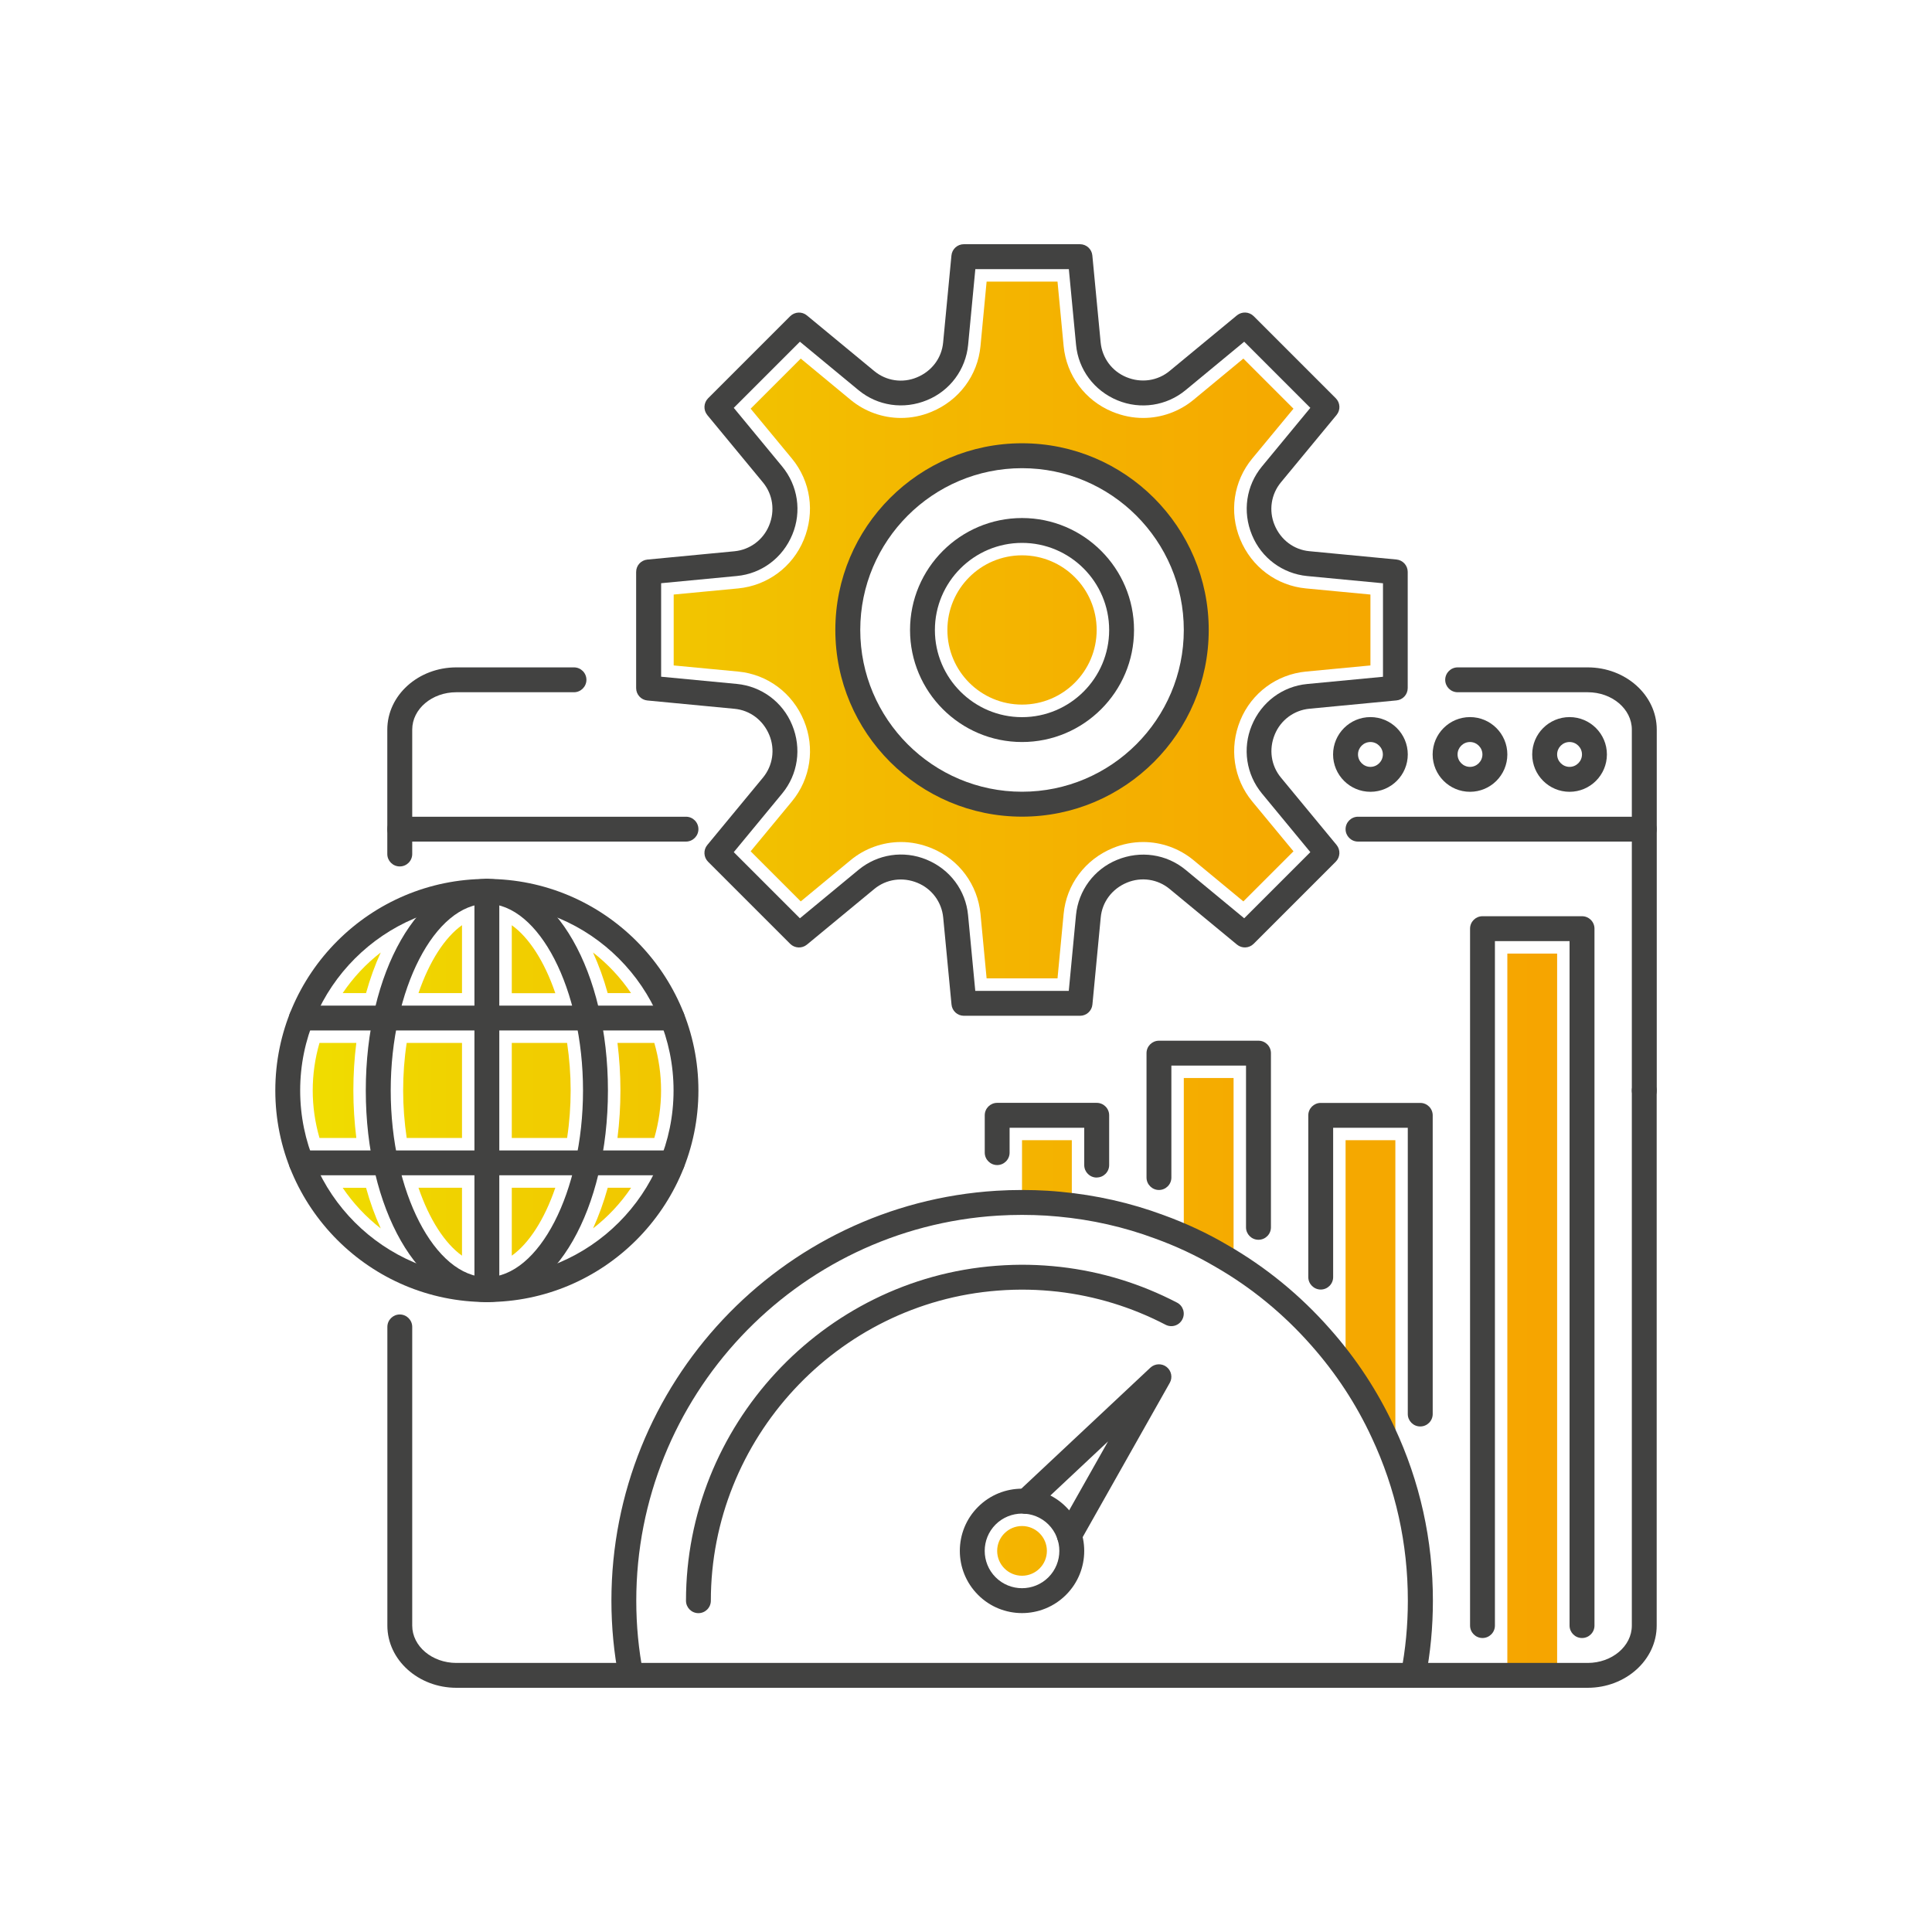 <svg xmlns="http://www.w3.org/2000/svg" xmlns:xlink="http://www.w3.org/1999/xlink" id="Livello_1" viewBox="0 0 300 300"><defs><style>      .cls-1 {        fill: url(#Sfumatura_senza_nome_5);      }      .cls-2 {        fill: #424241;      }    </style><linearGradient id="Sfumatura_senza_nome_5" data-name="Sfumatura senza nome 5" x1="48.55" y1="151.93" x2="241.79" y2="151.93" gradientUnits="userSpaceOnUse"><stop offset="0" stop-color="#f0dd00"></stop><stop offset=".1" stop-color="#f0d300"></stop><stop offset=".45" stop-color="#f3ba00"></stop><stop offset=".76" stop-color="#f5aa00"></stop><stop offset="1" stop-color="#f6a500"></stop></linearGradient></defs><path class="cls-1" d="M92.09,190.74c2.28-1.76,4.28-3.89,5.91-6.31h-3.63c-.62,2.24-1.39,4.36-2.28,6.31ZM79.47,194.98c2.66-1.89,5.08-5.63,6.76-10.55h-6.76v10.55ZM53.21,184.44c1.63,2.41,3.63,4.54,5.91,6.31-.89-1.95-1.66-4.06-2.28-6.31h-3.63ZM71.74,194.98v-10.55h-6.76c1.68,4.92,4.1,8.66,6.76,10.55ZM62.6,169.32c0,2.46.19,4.94.55,7.38h8.59v-14.76h-8.59c-.37,2.44-.55,4.92-.55,7.38ZM54.87,169.32c0-2.48.15-4.95.46-7.38h-5.72c-.7,2.42-1.05,4.9-1.05,7.38s.35,4.96,1.05,7.38h5.72c-.3-2.43-.46-4.91-.46-7.38ZM53.21,154.21h3.63c.62-2.24,1.39-4.36,2.28-6.31-2.28,1.76-4.28,3.89-5.91,6.31ZM64.98,154.21h6.76v-10.55c-2.66,1.89-5.08,5.63-6.76,10.55ZM79.47,143.67v10.55h6.76c-1.68-4.92-4.1-8.66-6.76-10.55ZM97.99,154.21c-1.63-2.41-3.63-4.54-5.91-6.31.89,1.95,1.66,4.06,2.28,6.31h3.63ZM79.47,161.94v14.76h8.59c.37-2.44.55-4.92.55-7.38s-.19-4.94-.55-7.38h-8.59ZM95.88,161.94c.3,2.43.46,4.91.46,7.38s-.15,4.95-.46,7.38h5.72c.7-2.42,1.05-4.9,1.05-7.38s-.35-4.96-1.05-7.38h-5.72ZM234.06,148.07v112.08h7.73v-112.08h-7.73ZM158.7,86.23c-6.4,0-11.59,5.19-11.59,11.59s5.19,11.59,11.59,11.59,11.59-5.19,11.59-11.59-5.19-11.59-11.59-11.59ZM158.7,186.79c1.02-.1,2.06-.14,3.09-.14s2.07.05,3.09.14c.53.05,1.04.12,1.55.19v-9.93h-7.73v9.74ZM183.82,190.14c2.69,1.31,5.29,2.93,7.73,4.86v-27.61h-7.73v22.75ZM158.7,236.96c-2.13,0-3.86,1.73-3.86,3.86s1.73,3.86,3.86,3.86,3.86-1.73,3.86-3.86-1.73-3.86-3.86-3.86ZM202.79,104.28l10.01-.95v-11.01l-10.01-.95c-4.55-.43-8.45-3.33-10.22-7.64-1.74-4.21-1.03-9.01,1.87-12.52l6.41-7.75-7.78-7.78-7.75,6.41c-2.19,1.81-4.97,2.81-7.81,2.81-1.62,0-3.21-.32-4.79-.97-4.23-1.74-7.12-5.64-7.56-10.19l-.95-10.01h-11.01l-.95,10.01c-.43,4.55-3.33,8.45-7.64,10.22-1.5.62-3.08.94-4.71.94-2.85,0-5.62-1-7.81-2.81l-7.75-6.41-7.78,7.78,6.41,7.75c2.9,3.51,3.61,8.31,1.84,12.6-1.74,4.23-5.64,7.12-10.19,7.56l-10.01.95v11.01l10.01.95c4.55.43,8.45,3.33,10.22,7.64,1.74,4.21,1.03,9.01-1.87,12.52l-6.41,7.75,7.78,7.78,7.75-6.41c2.19-1.81,4.97-2.81,7.81-2.81,1.62,0,3.2.32,4.79.97,4.23,1.74,7.12,5.64,7.56,10.19l.95,10.01h11.01l.95-10.01c.43-4.55,3.33-8.45,7.64-10.22,1.5-.62,3.08-.94,4.71-.94,2.85,0,5.62,1,7.81,2.81l7.75,6.41,7.78-7.78-6.41-7.75c-2.9-3.51-3.61-8.31-1.84-12.6,1.74-4.23,5.64-7.12,10.19-7.56ZM158.7,124.88c-14.94,0-27.05-12.11-27.05-27.05s12.11-27.05,27.05-27.05,27.05,12.11,27.05,27.05-12.11,27.05-27.05,27.05ZM208.94,210.87c3.12,4.6,5.74,8.86,7.73,14.49v-48.31h-7.73v33.82Z"></path><g><path class="cls-2" d="M255.32,171.26c-1.07,0-1.93-.87-1.93-1.93v-56.04c0-3.2-3.07-5.8-6.85-5.8h-20.2c-1.07,0-1.93-.87-1.93-1.93s.87-1.93,1.93-1.93h20.2c5.91,0,10.72,4.33,10.72,9.66v56.04c0,1.07-.87,1.93-1.93,1.93Z"></path><path class="cls-2" d="M62.07,134.54c-1.07,0-1.93-.87-1.93-1.93v-19.32c0-5.33,4.81-9.66,10.72-9.66h18.27c1.07,0,1.93.87,1.93,1.93s-.87,1.93-1.93,1.93h-18.27c-3.78,0-6.85,2.6-6.85,5.8v19.32c0,1.07-.87,1.93-1.93,1.93Z"></path><path class="cls-2" d="M246.52,262.08H70.87c-5.91,0-10.72-4.33-10.72-9.66v-46.38c0-1.07.87-1.93,1.93-1.93s1.93.87,1.93,1.93v46.38c0,3.2,3.08,5.8,6.86,5.8h175.66c3.78,0,6.86-2.6,6.86-5.8v-83.09c0-1.07.87-1.93,1.93-1.93s1.93.87,1.93,1.93v83.09c0,5.33-4.81,9.66-10.72,9.66Z"></path><path class="cls-2" d="M167.71,157.73h-18.04c-1,0-1.83-.76-1.92-1.75l-1.29-13.51c-.23-2.4-1.76-4.46-3.99-5.38-2.32-.96-4.86-.58-6.71.95l-10.46,8.64c-.77.63-1.89.58-2.6-.12l-12.75-12.75c-.7-.7-.76-1.83-.12-2.6l8.64-10.46c1.53-1.85,1.91-4.38.99-6.61-.96-2.33-3.02-3.86-5.42-4.08l-13.51-1.29c-.99-.09-1.75-.93-1.75-1.92v-18.04c0-1,.76-1.83,1.75-1.92l13.51-1.29c2.4-.23,4.46-1.76,5.38-3.99.96-2.32.58-4.85-.95-6.7l-8.64-10.46c-.63-.77-.58-1.89.12-2.6l12.75-12.75c.71-.7,1.83-.76,2.6-.12l10.46,8.64c1.85,1.53,4.38,1.91,6.61.98,2.33-.96,3.86-3.02,4.08-5.42l1.29-13.51c.09-.99.93-1.75,1.92-1.75h18.04c1,0,1.83.76,1.92,1.75l1.29,13.51c.23,2.4,1.76,4.46,3.99,5.38,2.32.96,4.85.58,6.71-.95l10.46-8.64c.77-.63,1.89-.58,2.6.12l12.75,12.75c.7.7.76,1.83.12,2.6l-8.64,10.46c-1.53,1.85-1.91,4.38-.99,6.61.96,2.33,3.02,3.86,5.42,4.08l13.51,1.29c.99.09,1.75.93,1.75,1.92v18.04c0,1-.76,1.83-1.75,1.92l-13.51,1.29c-2.4.23-4.46,1.76-5.38,3.99-.96,2.32-.58,4.85.95,6.7l8.64,10.46c.63.77.58,1.89-.12,2.6l-12.75,12.75c-.71.71-1.83.76-2.6.12l-10.46-8.64c-1.85-1.53-4.38-1.9-6.61-.98-2.33.96-3.86,3.02-4.08,5.42l-1.29,13.51c-.09.99-.93,1.75-1.92,1.75ZM151.44,153.86h14.52l1.12-11.76c.37-3.83,2.81-7.12,6.37-8.58,3.64-1.5,7.68-.9,10.64,1.54l9.11,7.53,10.27-10.27-7.52-9.11c-2.44-2.96-3.05-7-1.58-10.55,1.5-3.65,4.79-6.09,8.62-6.45l11.76-1.12v-14.52l-11.76-1.12c-3.83-.37-7.12-2.81-8.58-6.37-1.51-3.64-.9-7.68,1.54-10.64l7.52-9.11-10.27-10.27-9.11,7.53c-2.96,2.44-7,3.04-10.55,1.58-3.65-1.5-6.09-4.79-6.45-8.62l-1.12-11.76h-14.52l-1.12,11.76c-.37,3.83-2.81,7.12-6.37,8.58-3.64,1.51-7.68.9-10.64-1.54l-9.11-7.53-10.27,10.27,7.52,9.11c2.44,2.96,3.05,7,1.58,10.55-1.5,3.65-4.79,6.09-8.62,6.45l-11.76,1.12v14.52l11.76,1.12c3.83.37,7.12,2.81,8.58,6.37,1.51,3.64.9,7.68-1.54,10.64l-7.52,9.11,10.27,10.27,9.11-7.53c2.96-2.44,7-3.05,10.55-1.58,3.65,1.5,6.09,4.79,6.45,8.62l1.12,11.76ZM216.67,106.84h.02-.02Z"></path><path class="cls-2" d="M158.7,126.81c-15.98,0-28.99-13-28.99-28.99s13-28.99,28.99-28.99,28.99,13,28.99,28.99-13,28.99-28.99,28.99ZM158.7,72.7c-13.85,0-25.12,11.27-25.12,25.12s11.27,25.12,25.12,25.12,25.12-11.27,25.12-25.12-11.27-25.12-25.12-25.12Z"></path><path class="cls-2" d="M158.7,115.22c-9.59,0-17.39-7.8-17.39-17.39s7.8-17.39,17.39-17.39,17.39,7.8,17.39,17.39-7.8,17.39-17.39,17.39ZM158.7,84.3c-7.46,0-13.53,6.07-13.53,13.53s6.07,13.53,13.53,13.53,13.53-6.07,13.53-13.53-6.07-13.53-13.53-13.53Z"></path><path class="cls-2" d="M255.32,130.68h-44.45c-1.07,0-1.93-.87-1.93-1.93s.87-1.93,1.93-1.93h44.45c1.07,0,1.93.87,1.93,1.93s-.87,1.93-1.93,1.93Z"></path><path class="cls-2" d="M106.52,130.68h-44.45c-1.07,0-1.93-.87-1.93-1.93s.87-1.93,1.93-1.93h44.45c1.07,0,1.93.87,1.93,1.93s-.87,1.93-1.93,1.93Z"></path><g><path class="cls-2" d="M158.7,250.48c-2.47,0-4.95-.94-6.83-2.83-3.77-3.77-3.77-9.9,0-13.66,3.77-3.77,9.9-3.77,13.66,0,3.77,3.77,3.77,9.9,0,13.66h0c-1.88,1.88-4.36,2.83-6.83,2.83ZM158.7,235.03c-1.49,0-2.97.57-4.1,1.69-2.26,2.26-2.26,5.94,0,8.2,2.26,2.26,5.94,2.26,8.2,0,2.26-2.26,2.26-5.94,0-8.2-1.13-1.13-2.62-1.69-4.1-1.69ZM164.16,246.29h.02-.02Z"></path><path class="cls-2" d="M166.04,240.34c-.32,0-.65-.08-.95-.25-.93-.52-1.26-1.7-.73-2.63l7.7-13.64-11.44,10.73c-.36.34-.83.52-1.32.52-1.07,0-1.94-.87-1.94-1.93,0-.63.3-1.19.76-1.54l20.51-19.23c.7-.65,1.77-.7,2.52-.11.75.59.96,1.64.49,2.47l-13.91,24.64c-.35.63-1.01.98-1.68.98Z"></path></g><path class="cls-2" d="M219.43,262.08c-.12,0-.25-.01-.37-.04-1.05-.21-1.73-1.22-1.52-2.27.71-3.61,1.07-7.39,1.07-11.22,0-8.87-1.89-17.39-5.61-25.32-2.39-5.17-5.54-9.97-9.36-14.29-4.34-4.93-9.38-9.06-14.97-12.26-2.92-1.72-6.06-3.19-9.36-4.38-4.76-1.77-9.79-2.91-14.98-3.39-.61-.06-1.23-.11-1.87-.15-2.48-.15-5.03-.15-7.5,0-31.49,1.94-56.16,28.2-56.16,59.79,0,3.84.36,7.61,1.07,11.22.2,1.05-.48,2.06-1.52,2.27-1.06.2-2.06-.48-2.27-1.52-.75-3.85-1.14-7.88-1.14-11.97,0-33.63,26.26-61.59,59.79-63.65,2.63-.16,5.34-.16,7.97,0,.67.04,1.33.1,1.99.16,5.53.51,10.9,1.73,15.96,3.61,3.51,1.27,6.87,2.84,9.97,4.67,5.94,3.41,11.31,7.8,15.93,13.05,4.07,4.59,7.42,9.71,9.97,15.21,3.96,8.44,5.98,17.51,5.98,26.96,0,4.09-.38,8.11-1.14,11.97-.18.92-.99,1.56-1.89,1.56Z"></path><path class="cls-2" d="M108.45,250.49c-1.07,0-1.93-.87-1.93-1.93,0-27.12,21.16-49.96,48.16-52.01,3.55-.27,6.67-.19,10.02.18,6.33.73,12.4,2.59,18.07,5.54.95.49,1.32,1.66.82,2.61-.49.95-1.66,1.32-2.61.82-5.25-2.73-10.87-4.45-16.72-5.13-3.1-.34-5.98-.42-9.29-.17-25.01,1.9-44.59,23.05-44.59,48.16,0,1.07-.87,1.93-1.93,1.93Z"></path><g><path class="cls-2" d="M75.6,202.18c-1.07,0-1.93-.87-1.93-1.93v-61.84c0-1.07.87-1.93,1.93-1.93s1.93.87,1.93,1.93v61.84c0,1.07-.87,1.93-1.93,1.93Z"></path><g><path class="cls-2" d="M75.6,202.18c-18.11,0-32.85-14.74-32.85-32.85s14.74-32.85,32.85-32.85,32.85,14.74,32.85,32.85-14.74,32.85-32.85,32.85ZM75.6,140.34c-15.98,0-28.99,13-28.99,28.99s13,28.99,28.99,28.99,28.99-13,28.99-28.99-13-28.99-28.99-28.99Z"></path><path class="cls-2" d="M75.6,202.18c-10.54,0-18.8-14.43-18.8-32.85s8.26-32.85,18.8-32.85,18.8,14.43,18.8,32.85-8.26,32.85-18.8,32.85ZM75.6,140.34c-8.09,0-14.93,13.27-14.93,28.99s6.84,28.99,14.93,28.99,14.93-13.27,14.93-28.99-6.84-28.99-14.93-28.99Z"></path><path class="cls-2" d="M104.39,160.01h-57.59c-1.07,0-1.93-.87-1.93-1.93s.87-1.93,1.93-1.93h57.59c1.07,0,1.93.87,1.93,1.93s-.87,1.93-1.93,1.93Z"></path><path class="cls-2" d="M104.39,182.5h-57.59c-1.07,0-1.93-.87-1.93-1.93s.87-1.93,1.93-1.93h57.59c1.07,0,1.93.87,1.93,1.93s-.87,1.93-1.93,1.93Z"></path></g></g><path class="cls-2" d="M212.8,122.95c-3.2,0-5.8-2.6-5.8-5.8s2.6-5.8,5.8-5.8,5.8,2.6,5.8,5.8-2.6,5.8-5.8,5.8ZM212.8,115.22c-1.07,0-1.93.87-1.93,1.93s.87,1.93,1.93,1.93,1.93-.87,1.93-1.93-.87-1.93-1.93-1.93Z"></path><path class="cls-2" d="M228.26,122.95c-3.2,0-5.8-2.6-5.8-5.8s2.6-5.8,5.8-5.8,5.8,2.6,5.8,5.8-2.6,5.8-5.8,5.8ZM228.26,115.22c-1.07,0-1.93.87-1.93,1.93s.87,1.93,1.93,1.93,1.93-.87,1.93-1.93-.87-1.93-1.93-1.93Z"></path><path class="cls-2" d="M243.72,122.95c-3.2,0-5.8-2.6-5.8-5.8s2.6-5.8,5.8-5.8,5.8,2.6,5.8,5.8-2.6,5.8-5.8,5.8ZM243.72,115.22c-1.07,0-1.93.87-1.93,1.93s.87,1.93,1.93,1.93,1.93-.87,1.93-1.93-.87-1.93-1.93-1.93Z"></path><path class="cls-2" d="M170.29,182.85c-1.07,0-1.93-.87-1.93-1.93v-5.8h-11.59v3.86c0,1.07-.87,1.93-1.93,1.93s-1.93-.87-1.93-1.93v-5.8c0-1.07.87-1.93,1.93-1.93h15.46c1.07,0,1.93.87,1.93,1.93v7.73c0,1.07-.87,1.93-1.93,1.93Z"></path><path class="cls-2" d="M220.53,221.5c-1.07,0-1.93-.87-1.93-1.93v-44.45h-11.59v23.19c0,1.07-.87,1.93-1.93,1.93s-1.93-.87-1.93-1.93v-25.12c0-1.07.87-1.93,1.93-1.93h15.46c1.07,0,1.93.87,1.93,1.93v46.38c0,1.07-.87,1.93-1.93,1.93Z"></path><path class="cls-2" d="M245.65,254.35c-1.07,0-1.93-.87-1.93-1.93v-106.28h-11.59v106.28c0,1.07-.87,1.93-1.93,1.93s-1.93-.87-1.93-1.93v-108.22c0-1.07.87-1.93,1.93-1.93h15.46c1.07,0,1.93.87,1.93,1.93v108.22c0,1.07-.87,1.93-1.93,1.93Z"></path><path class="cls-2" d="M195.41,192.51c-1.07,0-1.93-.87-1.93-1.93v-25.12h-11.59v17.39c0,1.07-.87,1.93-1.93,1.93s-1.93-.87-1.93-1.93v-19.32c0-1.07.87-1.93,1.93-1.93h15.46c1.07,0,1.93.87,1.93,1.93v27.05c0,1.07-.87,1.93-1.93,1.93Z"></path></g></svg>